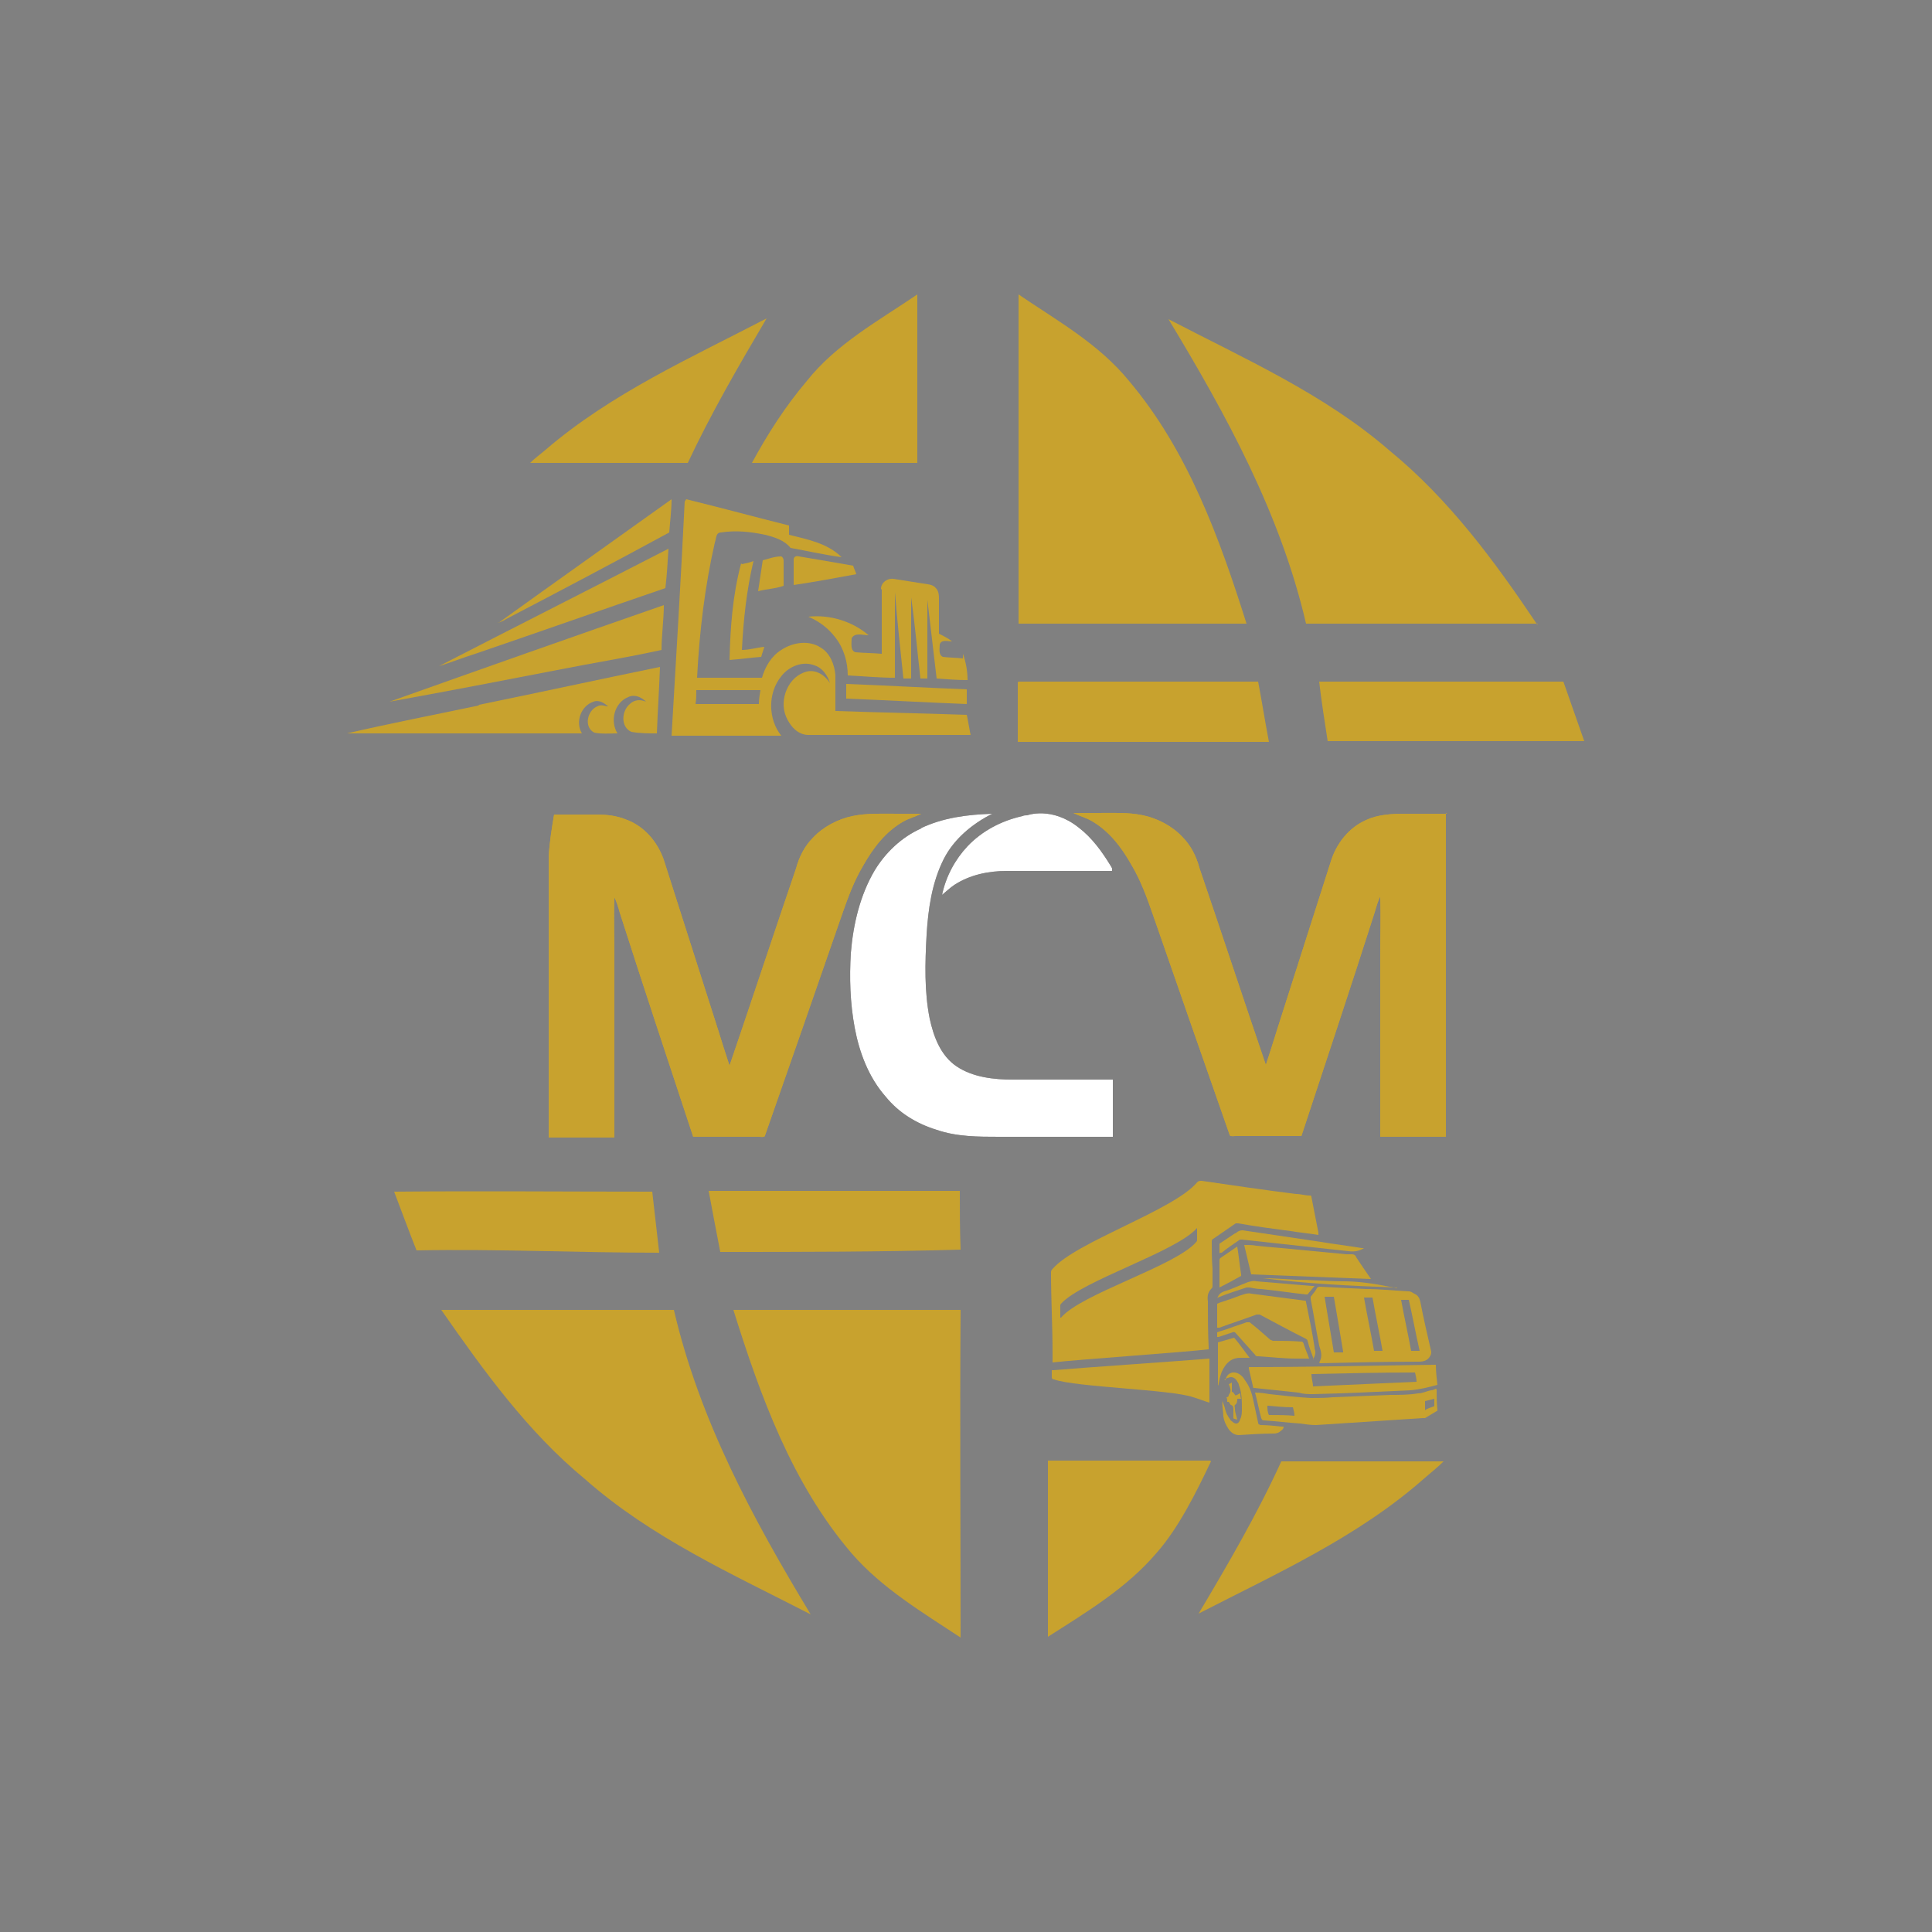 <svg viewBox="0 0 250 250" version="1.1" xmlns="http://www.w3.org/2000/svg" id="Layer_1">
  
  <rect x="0" y="0" width="250" height="250" fill="#808080" stroke="none"/>
  
  <defs>
    <style>
      .st0 {
        fill: #231f20;
      }

      .st1 {
        fill: #fff;
      }

      .st2 {
        fill-rule: evenodd;
      }

      .st2, .st3 {
        fill: #c8a22e;
      }
    </style>
  </defs>
  <g id="Chest_Logo">
    <path d="M131.8,38.1c5,3.4,10.4,6.4,14.3,11.2,7.6,9,11.7,20.3,15.2,31.4-9.8,0-19.6,0-29.5,0,0-14.2,0-28.4,0-42.5Z" class="st3"></path>
    <path d="M199,80.7c-10,0-20,0-30,0-3.3-14.2-10.3-27-17.8-39.4,9.8,5.1,20.2,9.7,28.6,17,7.7,6.3,13.6,14.3,19.1,22.5" class="st3"></path>
    <path d="M205,95.9c-11.1,0-22.1,0-33.2,0-.4-2.6-.8-5.1-1.1-7.7,10.5,0,21,0,31.6,0" class="st3"></path>
    <path d="M131.8,88.2c10.3,0,20.7,0,31,0,.5,2.6.9,5.2,1.4,7.8-10.8,0-21.6,0-32.5,0,0-2.5,0-5.1,0-7.7Z" class="st3"></path>
    <g>
      <path d="M118.6,59.9h-21.3c2-3.7,4.3-7.3,7.1-10.6,3.8-4.8,9.3-7.8,14.3-11.2,0,7.3,0,14.5,0,21.8Z" class="st3"></path>
      <path d="M99.2,41.2c-3.6,6.1-7.2,12.3-10.2,18.7h-20.4c.6-.6,1.3-1.1,2-1.7,8.5-7.3,18.8-11.9,28.6-17Z" class="st3"></path>
    </g>
    <path d="M51,154.2c11.1-.1,22.3,0,33.4,0,.3,2.6.6,5.3.9,7.9-10.5,0-20.9-.5-31.4-.3-1-2.5-1.9-5-2.9-7.6Z" class="st3"></path>
    <path d="M91.8,154.1c10.8,0,21.6,0,32.4,0,0,2.5,0,5.1.1,7.6-10.4.3-20.7.3-31.1.3-.5-2.6-1-5.2-1.5-7.9Z" class="st3"></path>
    <path d="M57.1,169.5c10,0,20.1,0,30.1,0,3.3,14.2,10.2,27,17.7,39.4-10.1-5.2-20.6-9.9-29.2-17.5-7.4-6.1-13.1-14-18.6-21.9Z" class="st3"></path>
    <path d="M94.8,169.5c9.8,0,19.6,0,29.5,0-.1,14.1,0,28.3,0,42.4-5-3.3-10.2-6.4-14.1-10.9-7.7-9-11.8-20.3-15.3-31.5Z" class="st3"></path>
    <path d="M186.8,189.1c-.8.8-1.7,1.5-2.5,2.2-8.6,7.6-19.1,12.3-29.2,17.5,3.8-6.4,7.6-12.9,10.7-19.7h21Z" class="st3"></path>
    <path d="M156.7,189.1c-2,4.2-4.2,8.6-7,11.8-3.9,4.6-9.1,7.7-14.1,10.9,0-7,0-15.3,0-22.8h21Z" class="st3"></path>
    <path d="M165,170.1c0,0,0,.2,0,.2,0,0,0-.2-.1-.2h.2Z" class="st3"></path>
    <g>
      <path d="M170.6,159.8c-1.2-.2-2.4-.3-3.6-.5-2.3-.3-4.5-.6-6.8-1-.1,0-.2,0-.3,0-1,.7-1.9,1.3-2.9,2-.1,0-.2.2-.2.3,0,1.2,0,2.4.1,3.6,0,.7,0,1.5,0,2.2,0,.1,0,.2-.1.3-.5.5-.6,1-.5,1.7,0,2,0,4,.1,5.9,0,0,0,.2,0,.3-3.5.4-16.6,1.3-20.2,1.7,0-.4,0-.8,0-1.2,0-3.5-.2-7-.2-10.4,0-.2,0-.3.2-.5,3-3.5,15.7-7.6,18.7-11.2.2-.2.3-.2.6-.2,4.1.6,8.2,1.2,12.2,1.7.6,0,1.2.2,1.8.2.1,0,.2,0,.2.2.3,1.5.6,3.1.9,4.6,0,0,0,0,0,0ZM137.1,170.5c.1,0,.2,0,.2,0,2.6-3.1,14.9-6.7,17.5-9.8,0,0,.1-.1.1-.2,0-.5,0-1.1,0-1.6,0,0,0,0,0,0-2.7,3.1-14.9,6.8-17.6,9.8,0,0-.1.1-.1.2,0,.5,0,1.1,0,1.6Z" class="st2"></path>
      <path d="M170.7,176.3c.5-.8.2-1.5,0-2.2-.4-2-.7-4-1.1-6,0-.1,0-.2,0-.3.3-.4.6-.7.8-1.1,0-.1.2-.2.4-.2,2,.1,3.9.2,5.9.3,1.9,0,3.7.2,5.6.3.3,0,.5.2.7.3.5.2.7.6.8,1.1.4,2.1.9,4.2,1.4,6.4,0,.2,0,.3-.1.5-.3.6-.8.8-1.5.8-4.2,0-8.5.1-12.7.2,0,0,0,0-.1,0ZM173.8,174.9c-.4-2.4-.8-4.8-1.2-7.1-.4,0-.8,0-1.2,0,.4,2.4.8,4.8,1.2,7.2h1.2ZM176.5,167.9c.4,2.3.9,4.6,1.3,6.9h1.1c-.4-2.3-.9-4.6-1.3-6.9-.4,0-.7,0-1.1,0ZM181.3,168.2c.4,2.2.9,4.4,1.3,6.6h1.1c-.5-2.2-.9-4.4-1.4-6.6h-1Z" class="st2"></path>
      <path d="M185.9,179.8c0,.9,0,1.7.1,2.6,0,.1,0,.2-.1.2-.5.3-1,.6-1.5.9,0,0-.2,0-.3,0-3.1.2-6.1.4-9.2.6-1.5.1-3.1.2-4.6.3-.7,0-1.4-.1-2.1-.2-1.5-.1-3.1-.3-4.6-.4-.3,0-.3-.1-.4-.3-.3-1.1-.5-2.2-.8-3.3.7,0,1.3.1,1.9.2,1.8.2,3.5.4,5.3.5,1,0,1.9,0,2.9-.1,2.5-.1,5-.2,7.4-.3,1.2,0,2.4,0,3.6-.2.6,0,1.1-.3,1.7-.4.2,0,.4-.1.6-.2ZM164,181.9c0,.4,0,.8.2,1.2,1.1,0,2.2,0,3.3.1,0-.4-.1-.7-.2-1.1-1.1,0-2.1-.1-3.2-.2ZM184.5,182.4c.4-.2.7-.3,1-.4,0,0,.1,0,.1-.1,0-.3,0-.6,0-.9-.4.1-.8.2-1.2.3,0,.4,0,.8,0,1.2Z" class="st2"></path>
      <path d="M162.2,179.7c-.2-.9-.4-1.7-.6-2.6,0,0,0,0,0-.2,8.1,0,16.1-.2,24.2-.3,0,.9.1,1.7.2,2.6-1.1.3-2.3.6-3.5.7-4.2.2-8.4.4-12.6.5-.6,0-1.2,0-1.9-.2-1.9-.2-3.8-.4-5.7-.6,0,0,0,0-.1,0ZM169.9,179.4c4.5-.2,8.9-.4,13.4-.6,0-.4-.1-.8-.2-1.2-4.5,0-8.9.1-13.4.2,0,.6.2,1.1.2,1.6Z" class="st2"></path>
      <path d="M177.3,165.5c-5.2-.2-10.3-.4-15.4-.6-.3-1.3-.6-2.5-.9-3.8.6,0,1.1,0,1.6.1,1.8.2,3.5.3,5.3.5,2.1.2,4.2.4,6.3.6.2,0,.5,0,.7,0,.3,0,.5.1.6.4.6.9,1.2,1.8,1.9,2.8Z" class="st2"></path>
      <path d="M170,175.9c-.3-.8-.6-1.6-.8-2.4,0-.1-.1-.2-.3-.3-2-1-4-2.1-5.9-3.1-.1,0-.3,0-.4,0-1.6.6-3.2,1.1-4.8,1.7,0,0-.1,0-.3,0v-3.1c.4-.2.9-.3,1.4-.5.7-.2,1.3-.5,2-.7.3-.1.7-.2,1-.1,2.3.3,4.6.6,6.9.9.2,0,.2.1.2.2.4,1.9.8,3.9,1.1,5.8,0,0,0,.2,0,.2.2.5.1.9-.2,1.4Z" class="st2"></path>
      <path d="M136.3,177.3c3.5-.3,16.6-1.2,20.2-1.5,0,1.9,0,3.8,0,5.7-.7-.2-1.4-.5-2.1-.7-2.8-1-15.2-1.3-18-2.3-.2,0-.3-.1-.3-.3,0-.3,0-.6,0-.9Z" class="st2"></path>
      <path d="M157.5,173.1v-.7c.5-.2,1-.3,1.5-.5.8-.3,1.5-.5,2.3-.8.2,0,.3,0,.4,0,.9.7,1.7,1.4,2.6,2.2.1.1.2.1.4.2,1.2,0,2.4,0,3.6.1.2,0,.3,0,.4.3.2.7.5,1.3.7,1.9-.6,0-1.1,0-1.7,0-1.6,0-3.2-.2-4.9-.3-.2,0-.3,0-.4-.2-.8-.9-1.7-1.9-2.5-2.8-.1-.1-.2-.2-.4-.1-.6.2-1.2.4-1.8.6,0,0-.1,0-.2,0Z" class="st2"></path>
      <path d="M158.6,178.6c0-.6.6-1.1,1.2-1,.6.1,1,.5,1.3,1,.6.8.9,1.7,1.1,2.7.2.9.4,1.9.6,2.8,0,.2.1.2.3.3.9,0,1.8.1,2.7.2,0,0,.2,0,.3,0,0,.2-.1.4-.3.5-.3.3-.6.4-1,.4-1.5,0-3,.1-4.5.2-.6,0-1.1-.4-1.4-.9-.3-.5-.5-.9-.6-1.5,0-.7-.2-1.4-.1-2.1,0,.3.2.6.3,1,.1.6.4,1.1.7,1.5,0,0,0,.1.2.2.5.5.9.4,1.1-.3.2-.4.2-.9.2-1.3,0-1,0-2.1-.4-3.1,0-.2-.2-.4-.3-.6-.3-.4-.7-.5-1.1-.3-.2,0-.3.2-.5.3Z" class="st2"></path>
      <path d="M157.8,162.2c0-.4,0-.8,0-1.1,0-.2,0-.2.2-.3.6-.4,1.2-.8,1.8-1.2,0,0,.1,0,.2-.1.2-.2.5-.3.8-.3,3.4.5,6.7,1,10.1,1.5,1.8.3,3.5.5,5.3.8,0,0,.2,0,.3,0-.6.4-1.3.5-2,.4-2.8-.3-5.5-.6-8.3-.9-1.8-.2-3.7-.4-5.5-.6-.2,0-.3,0-.4.1-.7.5-1.5,1-2.2,1.6,0,0,0,0-.2,0Z" class="st2"></path>
      <path d="M157.5,168c.2-.5.4-.7.9-.9,1.1-.3,2-.8,3.1-1.2.4-.1.7-.2,1.1-.1,2.4.2,4.7.4,7.1.6.1,0,.2,0,.4,0-.3.4-.6.7-.9,1.1,0,0-.1,0-.2,0-1.9-.2-3.8-.5-5.8-.7-.5,0-1-.1-1.5-.2-.1,0-.3,0-.4,0-1.2.4-2.5.8-3.7,1.3,0,0,0,0-.1,0Z" class="st2"></path>
      <path d="M157.6,173.7c.7-.2,1.4-.4,2.1-.6.7.8,1.3,1.7,2,2.6-.4,0-.8,0-1.2,0-1.2,0-1.9.7-2.4,1.8-.2.5-.3,1-.4,1.5,0,0,0,.2-.1.3v-5.6Z" class="st2"></path>
      <path d="M160.1,161.3c.2,1.2.3,2.4.5,3.6,0,0,0,.2,0,.2-.9.5-1.8,1-2.8,1.5,0-.6,0-1.1,0-1.7,0-.6,0-1.2,0-1.8,0-.1,0-.2.1-.3.7-.5,1.5-1,2.2-1.5Z" class="st2"></path>
      <path d="M180.7,166.6c-5.9-.2-11.7-.5-17.3-1.2,1.2,0,2.7.1,4.3.2,2,0,4,.2,6.1.2,2,0,4,.3,6,.7.3,0,.6.1,1,.2Z" class="st2"></path>
      <path d="M160,180.5c.2,0,.3-.2.5-.2,0,.2,0,.5.1.7-.2,0-.3,0-.5,0,0,.3,0,.6-.3.8-.1.1,0,.3,0,.5,0,.5.2.9.3,1.4,0,0,0,0,0,0-.6-.2-.5,0-.5-.6,0-.2,0-.4,0-.6,0-.3,0-.6-.3-.7-.1,0-.2-.3-.3-.4,0,0-.1,0-.2,0,0-.2,0-.4-.1-.6.2,0,.3-.1.3-.3,0,0,0,0,0,0,.4-.5.2-.9,0-1.4.1,0,.2-.1.4-.2,0,.4,0,.7,0,1,0,0,0,.2,0,.2.2,0,.3.3.5.5Z" class="st2"></path>
      <path d="M158.6,178.7s0,0,0,0c0,0,0,0,0,0,0,0,0,0,0,0,0,0,0,0,0,0Z" class="st2"></path>
    </g>
    <g>
      <g>
        <path d="M64.5,80.6c7.5-5.4,15-10.7,22.4-16,0,1.4-.2,2.9-.3,4.3-7,3.8-14,7.5-21.1,11.2-.3.2-.7.4-1.1.5Z" class="st3"></path>
        <path d="M56.8,86.2c9.9-5.1,19.8-10.1,29.7-15.2-.1,1.7-.2,3.4-.4,5.1-8.2,2.8-16.4,5.7-24.6,8.5-1.6.5-3.1,1.1-4.7,1.6Z" class="st3"></path>
        <path d="M50.4,90.8c11.8-4.2,23.7-8.4,35.5-12.5,0,1.9-.3,3.9-.3,5.8-4.5,1-9,1.7-13.5,2.6-7.2,1.4-14.5,2.8-21.7,4.1Z" class="st3"></path>
      </g>
      <g>
        <path d="M88.8,64.6c4.5,1.1,8.9,2.3,13.3,3.4,0,.4,0,.8,0,1.2,2.4.6,5,1.1,6.8,2.9-2.2-.3-4.4-.8-6.6-1.2-.8-1-2.1-1.4-3.3-1.7-1.9-.4-3.8-.6-5.7-.3-.7,0-.6.8-.8,1.3-1.3,5.7-2,11.6-2.3,17.5,2.8,0,5.6,0,8.4,0,.4-1.4,1.2-2.8,2.5-3.6,1.5-1,3.6-1.3,5.1-.3,1.2.7,1.8,2.2,1.9,3.6,0,1.5,0,3,0,4.6,5.7.2,11.3.3,17,.5.2.9.3,1.7.5,2.6-7,0-14,0-21,0-1.4,0-2.4-1.2-2.9-2.4-.9-2.2.3-5.2,2.7-5.8,1.2-.3,2.4.5,3,1.5-.3-1-1-2-2-2.3-1.5-.6-3.3.1-4.3,1.4-1.8,2.2-1.7,5.6,0,7.7-4.7,0-9.5,0-14.2,0,.6-10.1,1.2-20.2,1.7-30.3ZM90.1,89.3c0,.6,0,1.2-.1,1.8,2.7,0,5.5,0,8.2,0,0-.6.1-1.2.2-1.8-2.8,0-5.6,0-8.4,0Z" class="st3"></path>
        <path d="M98.7,72.5c.8-.2,1.5-.5,2.4-.5.2.1.3.3.3.6,0,1.1,0,2.1,0,3.2-1.1.4-2.2.4-3.3.7.2-1.3.4-2.7.6-4Z" class="st3"></path>
        <path d="M102.7,72.4c0-.4.4-.5.7-.4,2.4.4,4.7.8,7,1.2.1.4.3.7.4,1.1-2.7.5-5.4,1-8.1,1.4,0-1.1,0-2.2,0-3.3Z" class="st3"></path>
        <path d="M96,73c.5-.1,1-.2,1.5-.4-.9,3.8-1.3,7.6-1.5,11.5,1,0,1.9-.3,2.9-.4-.1.4-.3.9-.4,1.3-1.4.1-2.7.3-4.1.4.1-4.2.4-8.4,1.5-12.5Z" class="st3"></path>
        <path d="M114,76.2c0-.8.8-1.4,1.6-1.3,1.3.2,2.5.4,3.8.6.6.1,1.3.1,1.7.6.4.4.4,1,.4,1.5,0,1.5,0,2.9,0,4.4.6.3,1.2.6,1.7,1-.5,0-1.4-.3-1.6.4,0,.5-.2,1.3.4,1.6.8.1,1.7.1,2.6.2,0-.2,0-.5,0-.6.4,1.1.6,2.3.6,3.4-1.3,0-2.7-.1-4-.2-.4-3.4-.8-6.8-1.2-10.2,0,3.4,0,6.8,0,10.2-.3,0-.6,0-.9,0-.4-3.5-.7-7-1.2-10.5,0,3.5,0,7,0,10.5-.3,0-.7,0-1,0-.4-3.7-.8-7.5-1.1-11.2,0,3.7,0,7.4,0,11.1-2,0-4.1-.2-6.1-.3,0-1.7-.5-3.5-1.6-4.9-.9-1.2-2.1-2.1-3.5-2.7,2.8-.3,5.7.6,7.8,2.4-.7,0-1.8-.4-2.2.4,0,.6-.2,1.6.5,1.8,1.1.1,2.3.1,3.4.2,0-2.8,0-5.5,0-8.3Z" class="st3"></path>
        <path d="M62,91.2c7.8-1.6,15.6-3.3,23.4-4.9-.1,2.9-.3,5.7-.4,8.6-1.1,0-2.2,0-3.3-.2-1.4-.6-1.3-2.7-.2-3.6.6-.6,1.4-.6,2.1-.3-.6-.6-1.5-1-2.3-.6-1.8.7-2.4,3.1-1.4,4.7-1,0-2,.1-3-.1-1.4-.7-.9-2.9.4-3.4.5-.3,1,0,1.4,0-.5-.4-1.2-.9-1.9-.6-1.6.5-2.4,2.6-1.5,4.1-9.9,0-19.7,0-29.6,0-.3,0-.6,0-.8,0,5.6-1.3,11.3-2.4,17-3.6Z" class="st3"></path>
        <path d="M109.5,88.5c5.2.2,10.4.5,15.6.7,0,.6,0,1.3,0,1.9-5.2-.2-10.4-.5-15.6-.7,0-.6,0-1.3,0-1.9Z" class="st3"></path>
      </g>
    </g>
    <g>
      <path d="M119.2,105.3c-.8.4-1.6.6-2.3,1-2.3,1.3-3.9,3.4-5.2,5.7-1.2,2-2,4.2-2.8,6.5-3.3,9.5-6.6,19-9.9,28.4,0,.3-.5.2-.8.2-2.8,0-5.7,0-8.5,0-3.2-9.7-6.4-19.3-9.5-29-.2-.7-.4-1.4-.7-2-.1,2.7,0,5.3,0,8,0,7.7,0,15.4,0,23.1-2.8,0-5.7,0-8.5,0,0-11.1,0-22.3,0-33.4h0c0-1,0-1.9,0-2.9h0c.1-1.9.4-3.7.7-5.5,1.6,0,3.1,0,4.7,0,1.2,0,2.4,0,3.5.3.5.1,1,.3,1.5.5,2.3,1,3.9,3.1,4.6,5.4,2.3,7.2,4.6,14.4,6.9,21.6.5,1.6,1,3.2,1.5,4.7,2.9-8.5,5.7-17,8.6-25.5.4-1.5,1.1-2.9,2.2-4,1.3-1.4,3.2-2.4,5.1-2.8,1.9-.4,3.9-.3,5.9-.3,1,0,2,0,3.1,0Z" class="st3"></path>
      <path d="M187.2,105.3c-1.8,0-3.6,0-5.4,0-1.7,0-3.5.1-5,.8-2.3,1-3.9,3.1-4.6,5.4-2.3,7.2-4.6,14.4-6.9,21.6-.5,1.6-1,3.2-1.5,4.7-2.9-8.5-5.7-17-8.6-25.5-.4-1.5-1.1-2.9-2.2-4-1.3-1.4-3.2-2.4-5.1-2.8-1.9-.4-3.9-.3-5.9-.3-1,0-2,0-3.1,0,.8.4,1.6.6,2.3,1,2.3,1.3,3.9,3.4,5.2,5.7,1.2,2,2,4.2,2.8,6.5,3.3,9.5,6.6,19,9.9,28.4,0,.3.5.2.8.2,2.8,0,5.7,0,8.5,0,3.2-9.7,6.4-19.3,9.5-29,.2-.7.4-1.4.7-2,.1,2.7,0,5.3,0,8,0,7.7,0,15.4,0,23.1,2.8,0,5.7,0,8.5,0,0-14,0-27.9,0-41.9Z" class="st3"></path>
      <path d="M119.1,107.2c2.9-1.4,6.1-1.8,9.3-1.9-2.6,1.3-5,3.3-6.3,5.9-1.5,3-2,6.4-2.2,9.8-.2,3.6-.3,7.3.4,10.8.5,2.3,1.4,4.8,3.5,6.2,2.1,1.4,4.8,1.7,7.3,1.7,4.3,0,8.6,0,12.9,0,0,2.5,0,5,0,7.4-4.9,0-9.8,0-14.7,0-2.7,0-5.5,0-8.1-.9-2.6-.8-4.9-2.2-6.6-4.3-2.2-2.5-3.4-5.7-4-8.9-.6-3.2-.7-6.5-.5-9.7.3-3.7,1.2-7.5,3.1-10.7,1.4-2.3,3.5-4.3,6-5.4Z" class="st0"></path>
      <path d="M143.7,112c-1.1-1.8-2.4-3.6-4.1-4.9h0c-3.5-2.8-6.7-1.6-6.7-1.6-.2,0-.4,0-.6.1-2.7.6-5.2,1.9-7.1,3.9-1.6,1.7-2.8,3.9-3.3,6.3.5-.4,1-.9,1.6-1.3,2-1.3,4.4-1.8,6.8-1.8,4.5,0,9.1,0,13.6,0,0-.1,0-.2,0-.3,0-.1-.1-.2-.2-.4Z" class="st0"></path>
    </g>
    <g>
      <path d="M119.2,105.3c-.8.4-1.6.6-2.3,1-2.3,1.3-3.9,3.4-5.2,5.7-1.2,2-2,4.2-2.8,6.5-3.3,9.5-6.6,19-9.9,28.4,0,.3-.5.2-.8.2-2.8,0-5.7,0-8.5,0-3.2-9.7-6.4-19.3-9.5-29-.2-.7-.4-1.4-.7-2-.1,2.7,0,5.3,0,8,0,7.7,0,15.4,0,23.1-2.8,0-5.7,0-8.5,0,0-11.1,0-22.3,0-33.4h0c0-1,0-1.9,0-2.9h0c.1-1.9.4-3.7.7-5.5,1.6,0,3.1,0,4.7,0,1.2,0,2.4,0,3.5.3.5.1,1,.3,1.5.5,2.3,1,3.9,3.1,4.6,5.4,2.3,7.2,4.6,14.4,6.9,21.6.5,1.6,1,3.2,1.5,4.7,2.9-8.5,5.7-17,8.6-25.5.4-1.5,1.1-2.9,2.2-4,1.3-1.4,3.2-2.4,5.1-2.8,1.9-.4,3.9-.3,5.9-.3,1,0,2,0,3.1,0Z" class="st3"></path>
      <path d="M187.2,105.3c-1.8,0-3.6,0-5.4,0-1.7,0-3.5.1-5,.8-2.3,1-3.9,3.1-4.6,5.4-2.3,7.2-4.6,14.4-6.9,21.6-.5,1.6-1,3.2-1.5,4.7-2.9-8.5-5.7-17-8.6-25.5-.4-1.5-1.1-2.9-2.2-4-1.3-1.4-3.2-2.4-5.1-2.8-1.9-.4-3.9-.3-5.9-.3-1,0-2,0-3.1,0,.8.4,1.6.6,2.3,1,2.3,1.3,3.9,3.4,5.2,5.7,1.2,2,2,4.2,2.8,6.5,3.3,9.5,6.6,19,9.9,28.4,0,.3.5.2.8.2,2.8,0,5.7,0,8.5,0,3.2-9.7,6.4-19.3,9.5-29,.2-.7.4-1.4.7-2,.1,2.7,0,5.3,0,8,0,7.7,0,15.4,0,23.1,2.8,0,5.7,0,8.5,0,0-14,0-27.9,0-41.9Z" class="st3"></path>
      <path d="M119.1,107.2c2.9-1.4,6.1-1.8,9.3-1.9-2.6,1.3-5,3.3-6.3,5.9-1.5,3-2,6.4-2.2,9.8-.2,3.6-.3,7.3.4,10.8.5,2.3,1.4,4.8,3.5,6.2,2.1,1.4,4.8,1.7,7.3,1.7,4.3,0,8.6,0,12.9,0,0,2.5,0,5,0,7.4-4.9,0-9.8,0-14.7,0-2.7,0-5.5,0-8.1-.9-2.6-.8-4.9-2.2-6.6-4.3-2.2-2.5-3.4-5.7-4-8.9-.6-3.2-.7-6.5-.5-9.7.3-3.7,1.2-7.5,3.1-10.7,1.4-2.3,3.5-4.3,6-5.4Z" class="st1"></path>
      <path d="M143.7,112c-1.1-1.8-2.4-3.6-4.1-4.9h0c-3.5-2.8-6.7-1.6-6.7-1.6-.2,0-.4,0-.6.1-2.7.6-5.2,1.9-7.1,3.9-1.6,1.7-2.8,3.9-3.3,6.3.5-.4,1-.9,1.6-1.3,2-1.3,4.4-1.8,6.8-1.8,4.5,0,9.1,0,13.6,0,0-.1,0-.2,0-.3,0-.1-.1-.2-.2-.4Z" class="st1"></path>
    </g>
  </g>
</svg>